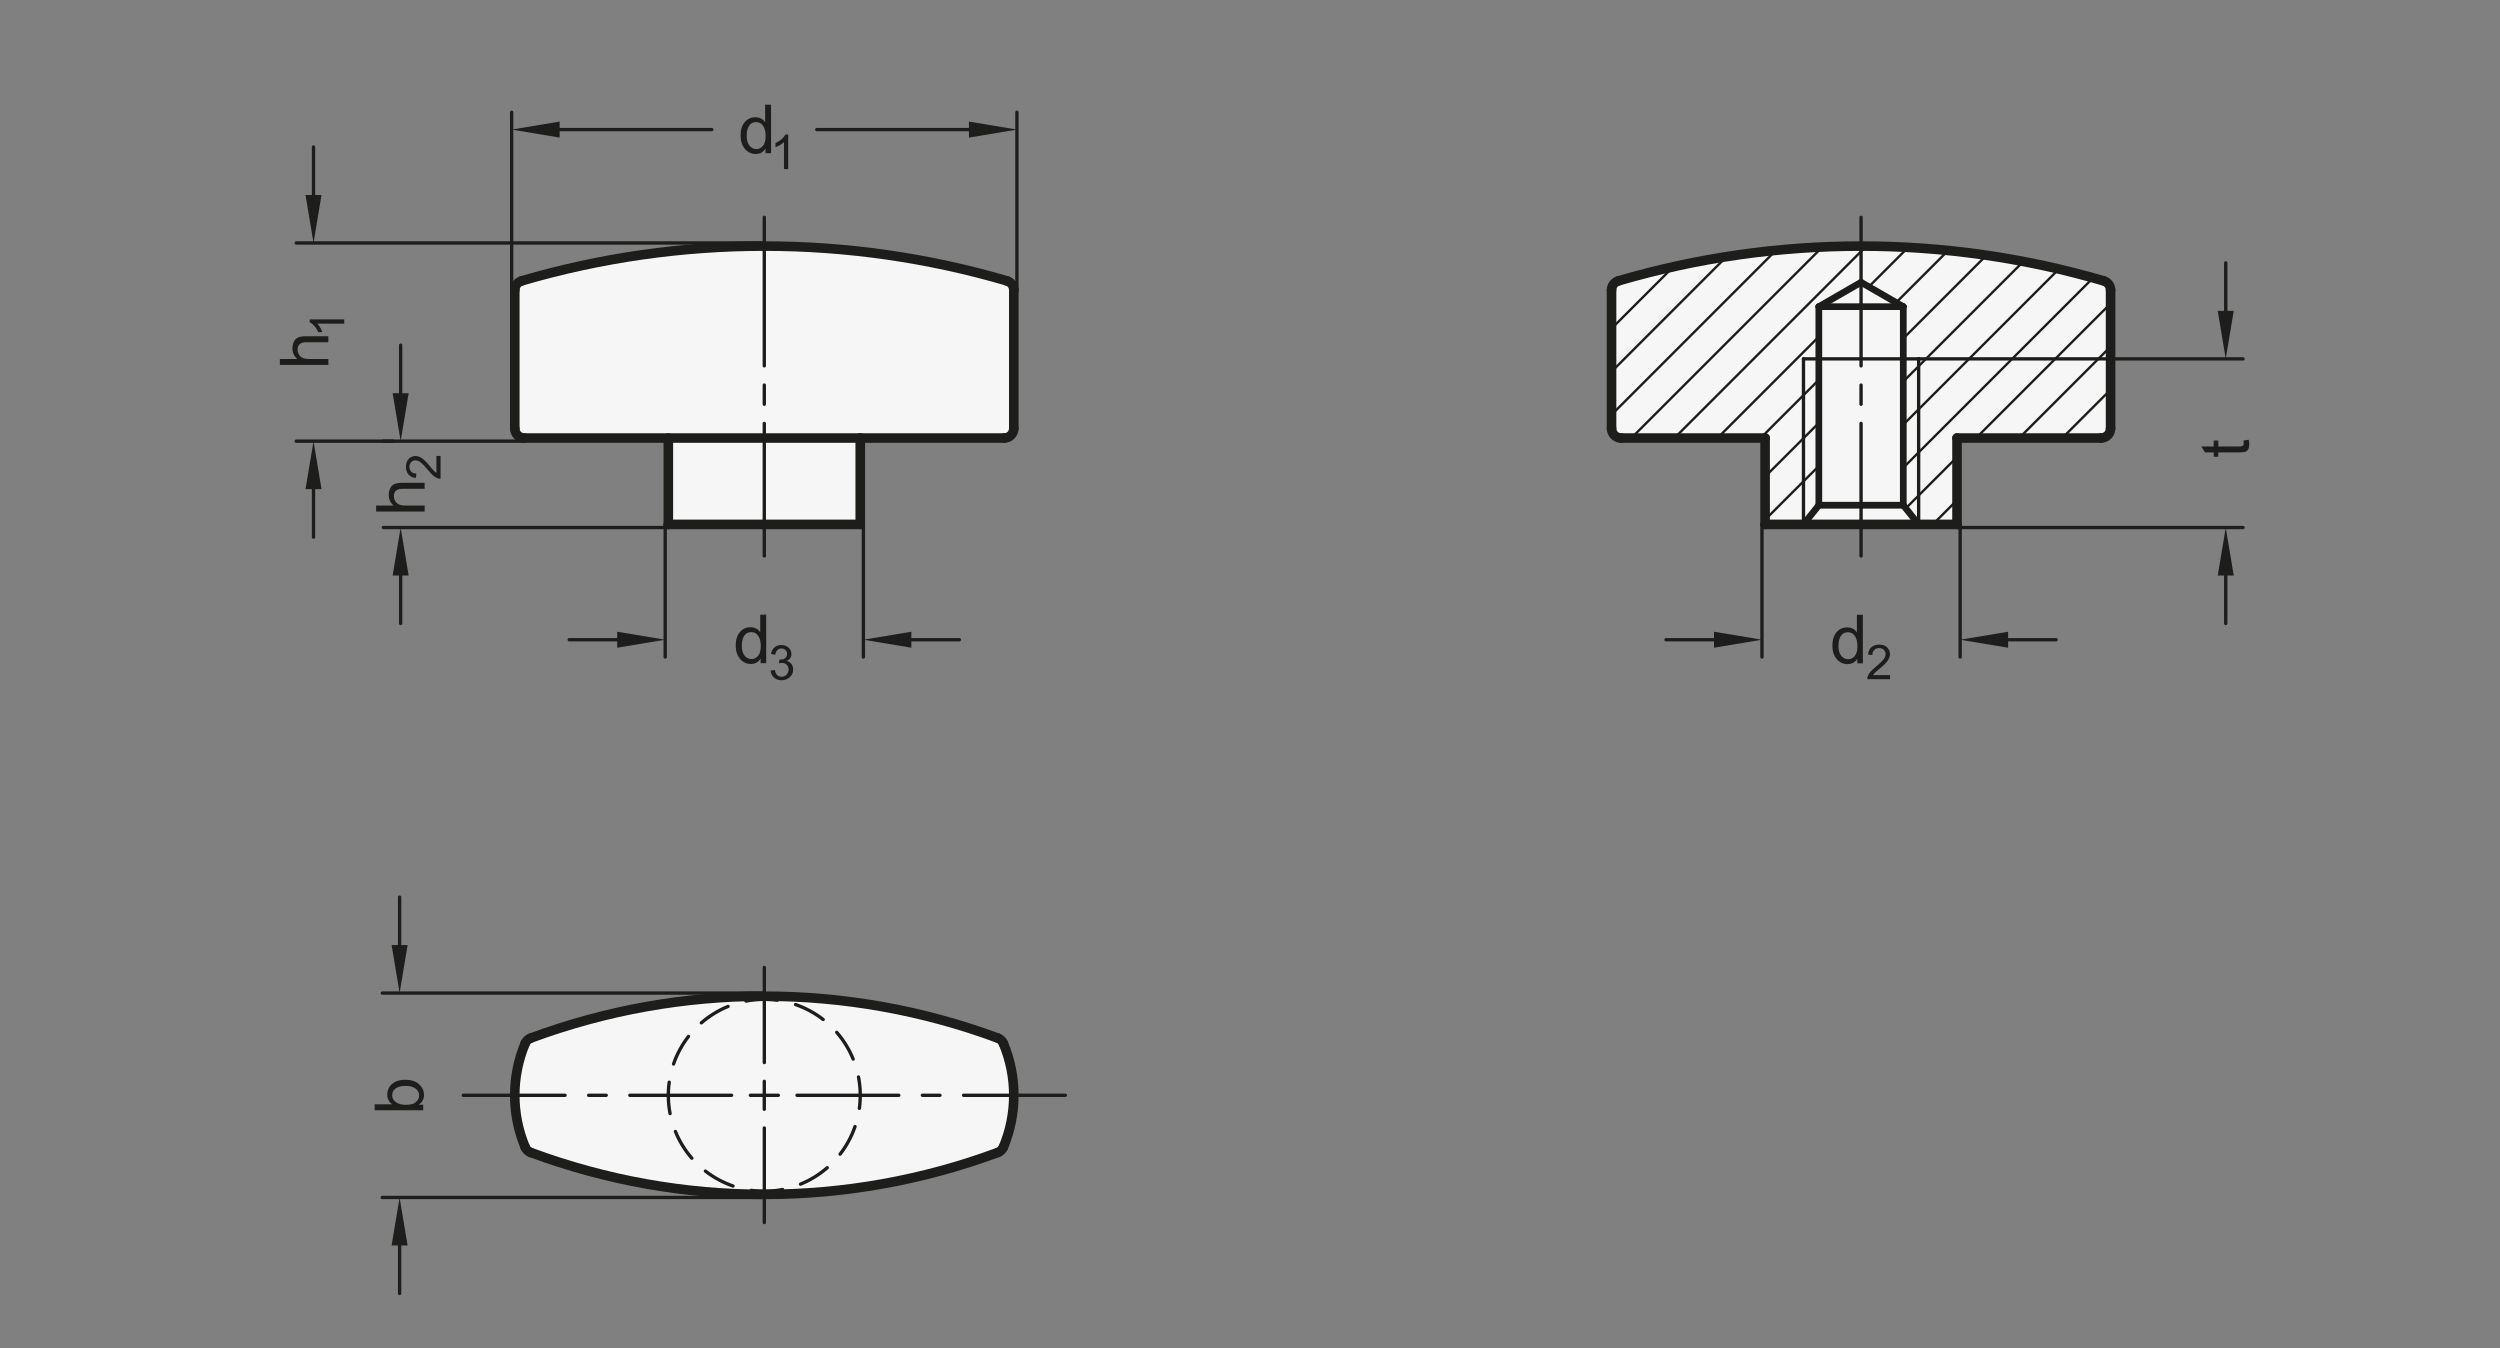 <?xml version="1.0" encoding="UTF-8"?>
<svg xmlns="http://www.w3.org/2000/svg" version="1.1" viewBox="0 0 369.213 199.134">
  <rect x="0" y="0" width="369.213" height="199.134" fill="#808080" stroke="none"/>
  <!-- Generator: Adobe Illustrator 28.6.0, SVG Export Plug-In . SVG Version: 1.2.0 Build 709)  -->
  <g>
    <g id="MD_x5F_3_x5F_FUELLUNG_x5F_WS">
      <g id="LWPOLYLINE">
        <path d="M310.284,64.691h-21.26v12.756h-28.346v-12.756h-21.26c-.783,0-1.417-.635-1.417-1.417v-20.433c0-.629.415-1.183,1.019-1.36,23.397-6.848,48.266-6.848,71.662,0,.604.177,1.019.731,1.019,1.36v20.433c0,.783-.635,1.417-1.417,1.417Z" fill="#fff"/>
      </g>
      <g id="LWPOLYLINE-2" data-name="LWPOLYLINE">
        <path d="M77.562,169.42c.152.362.447.645.815.782,22.257,8.254,46.737,8.254,68.994,0,.368-.136.663-.42.815-.782,2.052-4.902,2.052-10.422,0-15.323-.152-.362-.447-.645-.815-.782-22.257-8.254-46.737-8.254-68.994,0-.368.136-.663.42-.815.782-2.052,4.902-2.052,10.422,0,15.323Z" fill="#fff"/>
      </g>
      <g id="LWPOLYLINE-3" data-name="LWPOLYLINE">
        <path d="M148.307,64.691h-21.26v12.756h-28.346v-12.756h-21.26c-.783,0-1.417-.635-1.417-1.417v-20.433c0-.629.415-1.183,1.019-1.36,23.397-6.848,48.266-6.848,71.662,0,.604.177,1.019.731,1.019,1.36v20.433c0,.783-.635,1.417-1.417,1.417Z" fill="#fff"/>
      </g>
    </g>
    <g id="MD_x5F_3_x5F_FUELLUNG_x5F_GR">
      <g id="LWPOLYLINE-4" data-name="LWPOLYLINE">
        <path d="M148.307,64.691h-21.26v12.756h-28.346v-12.756h-21.26c-.783,0-1.417-.635-1.417-1.417v-20.433c0-.629.415-1.183,1.019-1.36,23.397-6.848,48.266-6.848,71.662,0,.604.177,1.019.731,1.019,1.36v20.433c0,.783-.635,1.417-1.417,1.417Z" fill="#f6f6f6"/>
      </g>
      <g id="LWPOLYLINE-5" data-name="LWPOLYLINE">
        <path d="M77.562,169.42c.152.362.447.645.815.782,22.257,8.254,46.737,8.254,68.994,0,.368-.136.663-.42.815-.782,2.052-4.902,2.052-10.422,0-15.323-.152-.362-.447-.645-.815-.782-22.257-8.254-46.737-8.254-68.994,0-.368.136-.663.42-.815.782-2.052,4.902-2.052,10.422,0,15.323Z" fill="#f6f6f6"/>
      </g>
      <g id="LWPOLYLINE-6" data-name="LWPOLYLINE">
        <path d="M310.284,64.691h-21.26v12.756h-28.346v-12.756h-21.26c-.783,0-1.417-.635-1.417-1.417v-20.433c0-.629.415-1.183,1.019-1.36,23.397-6.848,48.266-6.848,71.662,0,.604.177,1.019.731,1.019,1.36v20.433c0,.783-.635,1.417-1.417,1.417Z" fill="#f6f6f6"/>
      </g>
    </g>
    <g id="MD_x5F_1_x5F_100">
      <g id="ARC">
        <path d="M78.377,170.201c22.257,8.254,46.737,8.254,68.994,0" fill="none" stroke="#1d1d1b" stroke-linecap="round" stroke-linejoin="round" stroke-width="1.417"/>
      </g>
      <g id="ARC-2" data-name="ARC">
        <path d="M77.562,169.42c.152.362.447.645.815.782" fill="none" stroke="#1d1d1b" stroke-linecap="round" stroke-linejoin="round" stroke-width="1.417"/>
      </g>
      <g id="ARC-3" data-name="ARC">
        <path d="M147.371,153.315c-22.257-8.254-46.737-8.254-68.994,0" fill="none" stroke="#1d1d1b" stroke-linecap="round" stroke-linejoin="round" stroke-width="1.417"/>
      </g>
      <g id="ARC-4" data-name="ARC">
        <path d="M148.185,154.096c-.152-.362-.447-.645-.815-.782" fill="none" stroke="#1d1d1b" stroke-linecap="round" stroke-linejoin="round" stroke-width="1.417"/>
      </g>
      <g id="ARC-5" data-name="ARC">
        <path d="M78.377,153.315c-.368.136-.663.42-.815.782" fill="none" stroke="#1d1d1b" stroke-linecap="round" stroke-linejoin="round" stroke-width="1.417"/>
      </g>
      <g id="ARC-6" data-name="ARC">
        <path d="M77.562,154.096c-2.052,4.902-2.052,10.422,0,15.323" fill="none" stroke="#1d1d1b" stroke-linecap="round" stroke-linejoin="round" stroke-width="1.417"/>
      </g>
      <g id="ARC-7" data-name="ARC">
        <path d="M148.185,169.42c2.052-4.902,2.052-10.422,0-15.323" fill="none" stroke="#1d1d1b" stroke-linecap="round" stroke-linejoin="round" stroke-width="1.417"/>
      </g>
      <g id="ARC-8" data-name="ARC">
        <path d="M147.371,170.201c.368-.136.663-.42.815-.782" fill="none" stroke="#1d1d1b" stroke-linecap="round" stroke-linejoin="round" stroke-width="1.417"/>
      </g>
      <g id="LINE">
        <line x1="98.701" y1="64.691" x2="98.701" y2="77.447" fill="none" stroke="#1d1d1b" stroke-linecap="round" stroke-linejoin="round" stroke-width="1.417"/>
      </g>
      <g id="LINE-2" data-name="LINE">
        <line x1="127.047" y1="77.447" x2="127.047" y2="64.691" fill="none" stroke="#1d1d1b" stroke-linecap="round" stroke-linejoin="round" stroke-width="1.417"/>
      </g>
      <g id="ARC-9" data-name="ARC">
        <path d="M76.024,63.274c0,.783.635,1.417,1.417,1.417" fill="none" stroke="#1d1d1b" stroke-linecap="round" stroke-linejoin="round" stroke-width="1.417"/>
      </g>
      <g id="LINE-3" data-name="LINE">
        <line x1="76.024" y1="42.841" x2="76.024" y2="63.274" fill="none" stroke="#1d1d1b" stroke-linecap="round" stroke-linejoin="round" stroke-width="1.417"/>
      </g>
      <g id="LINE-4" data-name="LINE">
        <line x1="149.724" y1="63.274" x2="149.724" y2="42.841" fill="none" stroke="#1d1d1b" stroke-linecap="round" stroke-linejoin="round" stroke-width="1.417"/>
      </g>
      <g id="ARC-10" data-name="ARC">
        <path d="M148.307,64.691c.783,0,1.417-.635,1.417-1.417" fill="none" stroke="#1d1d1b" stroke-linecap="round" stroke-linejoin="round" stroke-width="1.417"/>
      </g>
      <g id="LINE-5" data-name="LINE">
        <line x1="148.307" y1="64.691" x2="127.047" y2="64.691" fill="none" stroke="#1d1d1b" stroke-linecap="round" stroke-linejoin="round" stroke-width="1.417"/>
      </g>
      <g id="LINE-6" data-name="LINE">
        <line x1="127.047" y1="64.691" x2="77.441" y2="64.691" fill="none" stroke="#1d1d1b" stroke-linecap="round" stroke-linejoin="round" stroke-width="1.417"/>
      </g>
      <g id="LINE-7" data-name="LINE">
        <line x1="112.874" y1="77.447" x2="98.701" y2="77.447" fill="none" stroke="#1d1d1b" stroke-linecap="round" stroke-linejoin="round" stroke-width="1.417"/>
      </g>
      <g id="ARC-11" data-name="ARC">
        <path d="M148.705,41.481c-23.397-6.848-48.266-6.848-71.662,0" fill="none" stroke="#1d1d1b" stroke-linecap="round" stroke-linejoin="round" stroke-width="1.417"/>
      </g>
      <g id="ARC-12" data-name="ARC">
        <path d="M149.724,42.841c0-.629-.415-1.183-1.019-1.36" fill="none" stroke="#1d1d1b" stroke-linecap="round" stroke-linejoin="round" stroke-width="1.417"/>
      </g>
      <g id="ARC-13" data-name="ARC">
        <path d="M77.043,41.481c-.604.177-1.019.731-1.019,1.36" fill="none" stroke="#1d1d1b" stroke-linecap="round" stroke-linejoin="round" stroke-width="1.417"/>
      </g>
      <g id="LINE-8" data-name="LINE">
        <line x1="112.874" y1="77.447" x2="127.047" y2="77.447" fill="none" stroke="#1d1d1b" stroke-linecap="round" stroke-linejoin="round" stroke-width="1.417"/>
      </g>
      <g id="LINE-9" data-name="LINE">
        <line x1="260.678" y1="64.691" x2="260.678" y2="77.447" fill="none" stroke="#1d1d1b" stroke-linecap="round" stroke-linejoin="round" stroke-width="1.417"/>
      </g>
      <g id="LINE-10" data-name="LINE">
        <line x1="289.024" y1="77.447" x2="289.024" y2="64.691" fill="none" stroke="#1d1d1b" stroke-linecap="round" stroke-linejoin="round" stroke-width="1.417"/>
      </g>
      <g id="ARC-14" data-name="ARC">
        <path d="M238.001,63.274c0,.783.635,1.417,1.417,1.417" fill="none" stroke="#1d1d1b" stroke-linecap="round" stroke-linejoin="round" stroke-width="1.417"/>
      </g>
      <g id="LINE-11" data-name="LINE">
        <line x1="238.001" y1="42.841" x2="238.001" y2="63.274" fill="none" stroke="#1d1d1b" stroke-linecap="round" stroke-linejoin="round" stroke-width="1.417"/>
      </g>
      <g id="LINE-12" data-name="LINE">
        <line x1="311.701" y1="63.274" x2="311.701" y2="42.841" fill="none" stroke="#1d1d1b" stroke-linecap="round" stroke-linejoin="round" stroke-width="1.417"/>
      </g>
      <g id="ARC-15" data-name="ARC">
        <path d="M310.284,64.691c.783,0,1.417-.635,1.417-1.417" fill="none" stroke="#1d1d1b" stroke-linecap="round" stroke-linejoin="round" stroke-width="1.417"/>
      </g>
      <g id="LINE-13" data-name="LINE">
        <line x1="310.284" y1="64.691" x2="289.024" y2="64.691" fill="none" stroke="#1d1d1b" stroke-linecap="round" stroke-linejoin="round" stroke-width="1.417"/>
      </g>
      <g id="LINE-14" data-name="LINE">
        <line x1="260.678" y1="64.691" x2="239.418" y2="64.691" fill="none" stroke="#1d1d1b" stroke-linecap="round" stroke-linejoin="round" stroke-width="1.417"/>
      </g>
      <g id="LINE-15" data-name="LINE">
        <line x1="274.851" y1="77.447" x2="260.678" y2="77.447" fill="none" stroke="#1d1d1b" stroke-linecap="round" stroke-linejoin="round" stroke-width="1.417"/>
      </g>
      <g id="ARC-16" data-name="ARC">
        <path d="M310.682,41.481c-23.397-6.848-48.266-6.848-71.662,0" fill="none" stroke="#1d1d1b" stroke-linecap="round" stroke-linejoin="round" stroke-width="1.417"/>
      </g>
      <g id="ARC-17" data-name="ARC">
        <path d="M311.701,42.841c0-.629-.415-1.183-1.019-1.36" fill="none" stroke="#1d1d1b" stroke-linecap="round" stroke-linejoin="round" stroke-width="1.417"/>
      </g>
      <g id="ARC-18" data-name="ARC">
        <path d="M239.02,41.481c-.604.177-1.019.731-1.019,1.36" fill="none" stroke="#1d1d1b" stroke-linecap="round" stroke-linejoin="round" stroke-width="1.417"/>
      </g>
      <g id="LINE-16" data-name="LINE">
        <line x1="274.851" y1="77.447" x2="289.024" y2="77.447" fill="none" stroke="#1d1d1b" stroke-linecap="round" stroke-linejoin="round" stroke-width="1.417"/>
      </g>
    </g>
    <g id="MD_x5F_1_x5F_035">
      <g id="LINE-17" data-name="LINE">
        <line x1="112.874" y1="62.537" x2="112.874" y2="82.106" fill="none" stroke="#1d1d1b" stroke-linecap="round" stroke-linejoin="round" stroke-width=".496"/>
      </g>
      <g id="LINE-18" data-name="LINE">
        <line x1="112.874" y1="56.867" x2="112.874" y2="59.702" fill="none" stroke="#1d1d1b" stroke-linecap="round" stroke-linejoin="round" stroke-width=".496"/>
      </g>
      <g id="LINE-19" data-name="LINE">
        <line x1="112.874" y1="32.093" x2="112.874" y2="54.033" fill="none" stroke="#1d1d1b" stroke-linecap="round" stroke-linejoin="round" stroke-width=".496"/>
      </g>
      <g id="ARC-19" data-name="ARC">
        <path d="M125.999,156.41c-.586-1.439-1.406-2.772-2.425-3.946" fill="none" stroke="#1d1d1b" stroke-linecap="round" stroke-linejoin="round" stroke-width=".496"/>
      </g>
      <g id="ARC-20" data-name="ARC">
        <path d="M121.567,150.563c-1.227-.953-2.603-1.698-4.073-2.205" fill="none" stroke="#1d1d1b" stroke-linecap="round" stroke-linejoin="round" stroke-width=".496"/>
      </g>
      <g id="ARC-21" data-name="ARC">
        <path d="M114.805,147.717c-1.54-.212-3.104-.169-4.629.127" fill="none" stroke="#1d1d1b" stroke-linecap="round" stroke-linejoin="round" stroke-width=".496"/>
      </g>
      <g id="ARC-22" data-name="ARC">
        <path d="M107.526,148.633c-1.439.586-2.772,1.406-3.946,2.425" fill="none" stroke="#1d1d1b" stroke-linecap="round" stroke-linejoin="round" stroke-width=".496"/>
      </g>
      <g id="ARC-23" data-name="ARC">
        <path d="M101.679,153.065c-.953,1.227-1.698,2.603-2.205,4.073" fill="none" stroke="#1d1d1b" stroke-linecap="round" stroke-linejoin="round" stroke-width=".496"/>
      </g>
      <g id="ARC-24" data-name="ARC">
        <path d="M98.833,159.827c-.212,1.54-.169,3.104.127,4.629" fill="none" stroke="#1d1d1b" stroke-linecap="round" stroke-linejoin="round" stroke-width=".496"/>
      </g>
      <g id="ARC-25" data-name="ARC">
        <path d="M99.749,167.106c.586,1.439,1.406,2.772,2.425,3.946" fill="none" stroke="#1d1d1b" stroke-linecap="round" stroke-linejoin="round" stroke-width=".496"/>
      </g>
      <g id="ARC-26" data-name="ARC">
        <path d="M104.181,172.952c1.227.953,2.603,1.698,4.073,2.205" fill="none" stroke="#1d1d1b" stroke-linecap="round" stroke-linejoin="round" stroke-width=".496"/>
      </g>
      <g id="ARC-27" data-name="ARC">
        <path d="M110.943,175.799c1.54.212,3.104.169,4.629-.127" fill="none" stroke="#1d1d1b" stroke-linecap="round" stroke-linejoin="round" stroke-width=".496"/>
      </g>
      <g id="ARC-28" data-name="ARC">
        <path d="M118.222,174.883c1.439-.586,2.772-1.406,3.946-2.425" fill="none" stroke="#1d1d1b" stroke-linecap="round" stroke-linejoin="round" stroke-width=".496"/>
      </g>
      <g id="ARC-29" data-name="ARC">
        <path d="M124.068,170.451c.953-1.227,1.698-2.603,2.205-4.073" fill="none" stroke="#1d1d1b" stroke-linecap="round" stroke-linejoin="round" stroke-width=".496"/>
      </g>
      <g id="ARC-30" data-name="ARC">
        <path d="M126.915,163.689c.212-1.54.169-3.104-.127-4.629" fill="none" stroke="#1d1d1b" stroke-linecap="round" stroke-linejoin="round" stroke-width=".496"/>
      </g>
      <g id="LINE-20" data-name="LINE">
        <line x1="274.851" y1="62.537" x2="274.851" y2="82.106" fill="none" stroke="#1d1d1b" stroke-linecap="round" stroke-linejoin="round" stroke-width=".496"/>
      </g>
      <g id="LINE-21" data-name="LINE">
        <line x1="274.851" y1="56.867" x2="274.851" y2="59.702" fill="none" stroke="#1d1d1b" stroke-linecap="round" stroke-linejoin="round" stroke-width=".496"/>
      </g>
      <g id="LINE-22" data-name="LINE">
        <line x1="274.851" y1="32.093" x2="274.851" y2="54.033" fill="none" stroke="#1d1d1b" stroke-linecap="round" stroke-linejoin="round" stroke-width=".496"/>
      </g>
      <g id="LINE-23" data-name="LINE">
        <line x1="283.355" y1="52.998" x2="274.851" y2="52.998" fill="none" stroke="#1d1d1b" stroke-linecap="round" stroke-linejoin="round" stroke-width=".496"/>
      </g>
      <g id="LINE-24" data-name="LINE">
        <line x1="283.355" y1="77.447" x2="283.355" y2="52.998" fill="none" stroke="#1d1d1b" stroke-linecap="round" stroke-linejoin="round" stroke-width=".496"/>
      </g>
      <g id="LINE-25" data-name="LINE">
        <line x1="266.347" y1="77.447" x2="266.347" y2="52.998" fill="none" stroke="#1d1d1b" stroke-linecap="round" stroke-linejoin="round" stroke-width=".496"/>
      </g>
      <g id="LINE-26" data-name="LINE">
        <line x1="266.347" y1="52.998" x2="274.851" y2="52.998" fill="none" stroke="#1d1d1b" stroke-linecap="round" stroke-linejoin="round" stroke-width=".496"/>
      </g>
      <g id="LINE-27" data-name="LINE">
        <line x1="110.817" y1="161.758" x2="114.945" y2="161.758" fill="none" stroke="#1d1d1b" stroke-linecap="round" stroke-linejoin="round" stroke-width=".496"/>
      </g>
      <g id="LINE-28" data-name="LINE">
        <line x1="108.045" y1="161.758" x2="93.019" y2="161.758" fill="none" stroke="#1d1d1b" stroke-linecap="round" stroke-linejoin="round" stroke-width=".496"/>
      </g>
      <g id="LINE-29" data-name="LINE">
        <line x1="112.874" y1="159.694" x2="112.874" y2="163.822" fill="none" stroke="#1d1d1b" stroke-linecap="round" stroke-linejoin="round" stroke-width=".496"/>
      </g>
      <g id="LINE-30" data-name="LINE">
        <line x1="112.878" y1="166.587" x2="112.878" y2="180.554" fill="none" stroke="#1d1d1b" stroke-linecap="round" stroke-linejoin="round" stroke-width=".496"/>
      </g>
      <g id="LINE-31" data-name="LINE">
        <line x1="112.878" y1="156.923" x2="112.878" y2="142.884" fill="none" stroke="#1d1d1b" stroke-linecap="round" stroke-linejoin="round" stroke-width=".496"/>
      </g>
      <g id="LINE-32" data-name="LINE">
        <line x1="89.531" y1="161.758" x2="86.937" y2="161.758" fill="none" stroke="#1d1d1b" stroke-linecap="round" stroke-linejoin="round" stroke-width=".496"/>
      </g>
      <g id="LINE-33" data-name="LINE">
        <line x1="83.45" y1="161.758" x2="68.423" y2="161.758" fill="none" stroke="#1d1d1b" stroke-linecap="round" stroke-linejoin="round" stroke-width=".496"/>
      </g>
      <g id="LINE-34" data-name="LINE">
        <line x1="117.71" y1="161.758" x2="132.737" y2="161.758" fill="none" stroke="#1d1d1b" stroke-linecap="round" stroke-linejoin="round" stroke-width=".496"/>
      </g>
      <g id="LINE-35" data-name="LINE">
        <line x1="136.224" y1="161.758" x2="138.818" y2="161.758" fill="none" stroke="#1d1d1b" stroke-linecap="round" stroke-linejoin="round" stroke-width=".496"/>
      </g>
      <g id="LINE-36" data-name="LINE">
        <line x1="142.306" y1="161.758" x2="157.332" y2="161.758" fill="none" stroke="#1d1d1b" stroke-linecap="round" stroke-linejoin="round" stroke-width=".496"/>
      </g>
    </g>
    <g id="MD_x5F_1_x5F_070">
      <g id="LINE-37" data-name="LINE">
        <line x1="281.087" y1="74.613" x2="283.355" y2="77.447" fill="none" stroke="#1d1d1b" stroke-linecap="round" stroke-linejoin="round" stroke-width=".992"/>
      </g>
      <g id="LINE-38" data-name="LINE">
        <line x1="281.087" y1="45.291" x2="274.851" y2="45.291" fill="none" stroke="#1d1d1b" stroke-linecap="round" stroke-linejoin="round" stroke-width=".992"/>
      </g>
      <g id="LINE-39" data-name="LINE">
        <line x1="281.087" y1="45.291" x2="274.851" y2="41.691" fill="none" stroke="#1d1d1b" stroke-linecap="round" stroke-linejoin="round" stroke-width=".992"/>
      </g>
      <g id="LINE-40" data-name="LINE">
        <line x1="281.087" y1="74.613" x2="281.087" y2="45.291" fill="none" stroke="#1d1d1b" stroke-linecap="round" stroke-linejoin="round" stroke-width=".992"/>
      </g>
      <g id="LINE-41" data-name="LINE">
        <line x1="274.851" y1="74.613" x2="281.087" y2="74.613" fill="none" stroke="#1d1d1b" stroke-linecap="round" stroke-linejoin="round" stroke-width=".992"/>
      </g>
      <g id="LINE-42" data-name="LINE">
        <line x1="268.615" y1="74.613" x2="268.615" y2="45.291" fill="none" stroke="#1d1d1b" stroke-linecap="round" stroke-linejoin="round" stroke-width=".992"/>
      </g>
      <g id="LINE-43" data-name="LINE">
        <line x1="274.851" y1="74.613" x2="268.615" y2="74.613" fill="none" stroke="#1d1d1b" stroke-linecap="round" stroke-linejoin="round" stroke-width=".992"/>
      </g>
      <g id="LINE-44" data-name="LINE">
        <line x1="268.615" y1="45.291" x2="274.851" y2="41.691" fill="none" stroke="#1d1d1b" stroke-linecap="round" stroke-linejoin="round" stroke-width=".992"/>
      </g>
      <g id="LINE-45" data-name="LINE">
        <line x1="268.615" y1="45.291" x2="274.851" y2="45.291" fill="none" stroke="#1d1d1b" stroke-linecap="round" stroke-linejoin="round" stroke-width=".992"/>
      </g>
      <g id="LINE-46" data-name="LINE">
        <line x1="268.615" y1="74.613" x2="266.347" y2="77.447" fill="none" stroke="#1d1d1b" stroke-linecap="round" stroke-linejoin="round" stroke-width=".992"/>
      </g>
    </g>
    <g id="MD_x5F_2_x5F_BEMASSUNG">
      <g id="DIMENSION">
        <g id="LINE-47" data-name="LINE">
          <line x1="283.355" y1="52.998" x2="331.26" y2="52.998" fill="#1d1d1b" stroke="#1d1d1b" stroke-linecap="round" stroke-linejoin="round" stroke-width=".496"/>
        </g>
        <g id="LINE-48" data-name="LINE">
          <line x1="289.024" y1="77.908" x2="331.26" y2="77.908" fill="#1d1d1b" stroke="#1d1d1b" stroke-linecap="round" stroke-linejoin="round" stroke-width=".496"/>
        </g>
        <g id="LINE-49" data-name="LINE">
          <line x1="328.709" y1="45.912" x2="328.709" y2="38.825" fill="#1d1d1b" stroke="#1d1d1b" stroke-linecap="round" stroke-linejoin="round" stroke-width=".496"/>
        </g>
        <g id="LINE-50" data-name="LINE">
          <line x1="328.709" y1="84.994" x2="328.709" y2="92.081" fill="#1d1d1b" stroke="#1d1d1b" stroke-linecap="round" stroke-linejoin="round" stroke-width=".496"/>
        </g>
        <g id="MTEXT">
          <path d="M332.106,64.935c.052.261.078.48.078.66,0,.385-.067.665-.203.841-.135.176-.307.283-.516.322-.208.039-.498.059-.869.059h-2.986v.641h-.68v-.641h-1.29l-.533-.879h1.823v-.88h.68v.88h3.035c.261,0,.445-.027.555-.081.108-.054.163-.19.163-.408,0-.127-.013-.257-.039-.391l.782-.122Z" fill="#1d1d1b"/>
        </g>
        <g id="SOLID">
          <polygon points="327.528 45.912 329.89 45.912 328.709 52.998 328.709 52.998 327.528 45.912" fill="#1d1d1b"/>
        </g>
        <g id="SOLID-2" data-name="SOLID">
          <polygon points="327.528 84.994 329.89 84.994 328.709 77.908 328.709 77.908 327.528 84.994" fill="#1d1d1b"/>
        </g>
      </g>
      <g id="DIMENSION-2" data-name="DIMENSION">
        <g id="LINE-51" data-name="LINE">
          <line x1="260.217" y1="77.447" x2="260.217" y2="97.029" fill="#1d1d1b" stroke="#1d1d1b" stroke-linecap="round" stroke-linejoin="round" stroke-width=".496"/>
        </g>
        <g id="LINE-52" data-name="LINE">
          <line x1="289.485" y1="77.447" x2="289.485" y2="97.029" fill="#1d1d1b" stroke="#1d1d1b" stroke-linecap="round" stroke-linejoin="round" stroke-width=".496"/>
        </g>
        <g id="LINE-53" data-name="LINE">
          <line x1="253.13" y1="94.478" x2="246.044" y2="94.478" fill="#1d1d1b" stroke="#1d1d1b" stroke-linecap="round" stroke-linejoin="round" stroke-width=".496"/>
        </g>
        <g id="LINE-54" data-name="LINE">
          <line x1="296.571" y1="94.478" x2="303.658" y2="94.478" fill="#1d1d1b" stroke="#1d1d1b" stroke-linecap="round" stroke-linejoin="round" stroke-width=".496"/>
        </g>
        <g id="MTEXT-2" data-name="MTEXT">
          <path d="M275.116,97.961h-.821v-.66h-.02c-.316.521-.794.782-1.433.782-.635,0-1.165-.252-1.59-.755-.426-.504-.639-1.156-.639-1.957,0-.838.201-1.499.602-1.984s.93-.729,1.588-.729c.619,0,1.09.236,1.413.709h.02v-2.571h.88v7.165ZM272.936,97.359c.384,0,.71-.157.977-.474.268-.316.401-.795.401-1.437,0-.633-.122-1.136-.366-1.511-.244-.374-.596-.562-1.051-.562s-.801.183-1.034.55c-.233.366-.35.848-.35,1.444,0,.43.063.794.188,1.092s.301.522.525.672c.225.15.461.225.709.225Z" fill="#1d1d1b"/>
          <path d="M279.131,100.311h-3.369c0-.287.1-.577.3-.871s.574-.661,1.122-1.104c.336-.269.636-.55.899-.845s.396-.592.396-.89c0-.257-.091-.47-.272-.638-.182-.167-.411-.251-.688-.251-.28,0-.516.086-.705.259-.189.172-.285.43-.288.771l-.642-.072c.039-.477.209-.841.509-1.094.299-.252.679-.378,1.14-.378.499,0,.889.139,1.167.415.279.276.419.609.419,1.001,0,.326-.118.656-.353.99-.234.335-.703.781-1.403,1.342-.368.293-.612.547-.732.76h2.502v.603Z" fill="#1d1d1b"/>
        </g>
        <g id="SOLID-3" data-name="SOLID">
          <polygon points="253.13 93.297 253.13 95.659 260.217 94.478 260.217 94.478 253.13 93.297" fill="#1d1d1b"/>
        </g>
        <g id="SOLID-4" data-name="SOLID">
          <polygon points="296.571 93.297 296.571 95.659 289.485 94.478 289.485 94.478 296.571 93.297" fill="#1d1d1b"/>
        </g>
      </g>
      <g id="DIMENSION-3" data-name="DIMENSION">
        <g id="LINE-55" data-name="LINE">
          <line x1="112.874" y1="146.663" x2="56.464" y2="146.663" fill="#1d1d1b" stroke="#1d1d1b" stroke-linecap="round" stroke-linejoin="round" stroke-width=".496"/>
        </g>
        <g id="LINE-56" data-name="LINE">
          <line x1="112.839" y1="176.851" x2="56.464" y2="176.851" fill="#1d1d1b" stroke="#1d1d1b" stroke-linecap="round" stroke-linejoin="round" stroke-width=".496"/>
        </g>
        <g id="LINE-57" data-name="LINE">
          <line x1="59.016" y1="139.577" x2="59.016" y2="132.49" fill="#1d1d1b" stroke="#1d1d1b" stroke-linecap="round" stroke-linejoin="round" stroke-width=".496"/>
        </g>
        <g id="LINE-58" data-name="LINE">
          <line x1="59.016" y1="183.938" x2="59.016" y2="191.024" fill="#1d1d1b" stroke="#1d1d1b" stroke-linecap="round" stroke-linejoin="round" stroke-width=".496"/>
        </g>
        <g id="MTEXT-3" data-name="MTEXT">
          <path d="M57.895,163.067c-.466-.325-.699-.791-.699-1.397,0-.668.243-1.202.729-1.603.485-.401,1.119-.602,1.9-.602.903,0,1.595.225,2.075.672.48.448.721.973.721,1.571,0,.609-.257,1.083-.772,1.423v.02h.65v.82h-7.165v-.879h2.562v-.025ZM61.897,161.778c0-.408-.175-.744-.525-1.01-.35-.266-.841-.398-1.473-.398-.609,0-1.093.122-1.449.367-.357.244-.535.581-.535,1.011,0,.424.184.765.552,1.024.368.259.834.389,1.397.389.551,0,.943-.055,1.176-.162.233-.107.435-.27.604-.486.17-.217.254-.461.254-.734Z" fill="#1d1d1b"/>
        </g>
        <g id="SOLID-5" data-name="SOLID">
          <polygon points="57.835 139.577 60.197 139.577 59.016 146.663 59.016 146.663 57.835 139.577" fill="#1d1d1b"/>
        </g>
        <g id="SOLID-6" data-name="SOLID">
          <polygon points="57.835 183.938 60.197 183.938 59.016 176.851 59.016 176.851 57.835 183.938" fill="#1d1d1b"/>
        </g>
      </g>
      <g id="DIMENSION-4" data-name="DIMENSION">
        <g id="LINE-59" data-name="LINE">
          <line x1="58.031" y1="65.152" x2="43.75" y2="65.152" fill="#1d1d1b" stroke="#1d1d1b" stroke-linecap="round" stroke-linejoin="round" stroke-width=".496"/>
        </g>
        <g id="LINE-60" data-name="LINE">
          <line x1="112.874" y1="35.884" x2="43.75" y2="35.884" fill="#1d1d1b" stroke="#1d1d1b" stroke-linecap="round" stroke-linejoin="round" stroke-width=".496"/>
        </g>
        <g id="LINE-61" data-name="LINE">
          <line x1="46.302" y1="72.239" x2="46.302" y2="79.325" fill="#1d1d1b" stroke="#1d1d1b" stroke-linecap="round" stroke-linejoin="round" stroke-width=".496"/>
        </g>
        <g id="LINE-62" data-name="LINE">
          <line x1="46.302" y1="28.798" x2="46.302" y2="21.711" fill="#1d1d1b" stroke="#1d1d1b" stroke-linecap="round" stroke-linejoin="round" stroke-width=".496"/>
        </g>
        <g id="MTEXT-4" data-name="MTEXT">
          <path d="M48.492,49.659v.884h-3.274c-.424,0-.741.091-.953.274s-.317.455-.317.816c0,.359.124.679.374.96.249.282.694.423,1.336.423h2.835v.88h-7.165v-.88h2.571c-.473-.417-.709-.938-.709-1.564,0-.335.068-.656.205-.963.137-.306.347-.521.631-.645.283-.124.678-.186,1.183-.186h3.284Z" fill="#1d1d1b"/>
          <path d="M50.842,47.174v.625h-3.98c.297.312.548.73.753,1.253h-.604c-.345-.72-.771-1.21-1.28-1.471v-.406h5.111Z" fill="#1d1d1b"/>
        </g>
        <g id="SOLID-7" data-name="SOLID">
          <polygon points="45.12 72.239 47.483 72.239 46.302 65.152 46.302 65.152 45.12 72.239" fill="#1d1d1b"/>
        </g>
        <g id="SOLID-8" data-name="SOLID">
          <polygon points="45.12 28.798 47.483 28.798 46.302 35.884 46.302 35.884 45.12 28.798" fill="#1d1d1b"/>
        </g>
      </g>
      <g id="DIMENSION-5" data-name="DIMENSION">
        <g id="LINE-63" data-name="LINE">
          <line x1="77.441" y1="65.152" x2="56.619" y2="65.152" fill="#1d1d1b" stroke="#1d1d1b" stroke-linecap="round" stroke-linejoin="round" stroke-width=".496"/>
        </g>
        <g id="LINE-64" data-name="LINE">
          <line x1="98.701" y1="77.908" x2="56.619" y2="77.908" fill="#1d1d1b" stroke="#1d1d1b" stroke-linecap="round" stroke-linejoin="round" stroke-width=".496"/>
        </g>
        <g id="LINE-65" data-name="LINE">
          <line x1="59.17" y1="58.065" x2="59.17" y2="50.979" fill="#1d1d1b" stroke="#1d1d1b" stroke-linecap="round" stroke-linejoin="round" stroke-width=".496"/>
        </g>
        <g id="LINE-66" data-name="LINE">
          <line x1="59.17" y1="84.994" x2="59.17" y2="92.081" fill="#1d1d1b" stroke="#1d1d1b" stroke-linecap="round" stroke-linejoin="round" stroke-width=".496"/>
        </g>
        <g id="MTEXT-5" data-name="MTEXT">
          <path d="M62.713,71.307v.884h-3.274c-.424,0-.741.091-.953.274s-.317.455-.317.816c0,.359.124.679.374.96.249.282.694.423,1.336.423h2.835v.88h-7.165v-.88h2.571c-.473-.417-.709-.938-.709-1.564,0-.335.068-.656.205-.963.137-.306.347-.521.631-.645.283-.124.678-.186,1.183-.186h3.284Z" fill="#1d1d1b"/>
          <path d="M65.063,67.335v3.369c-.287,0-.577-.1-.871-.3-.294-.2-.661-.575-1.104-1.123-.269-.335-.55-.635-.845-.899s-.592-.396-.89-.396c-.257,0-.47.091-.638.272-.167.182-.251.411-.251.688,0,.28.086.515.259.705.172.19.43.286.771.288l-.072.642c-.477-.04-.841-.209-1.094-.509-.252-.299-.378-.679-.378-1.14,0-.5.139-.889.415-1.167.276-.279.609-.418,1.001-.418.326,0,.656.118.99.352.335.235.781.703,1.342,1.404.293.368.547.612.76.732v-2.502h.604Z" fill="#1d1d1b"/>
        </g>
        <g id="SOLID-9" data-name="SOLID">
          <polygon points="57.989 58.065 60.351 58.065 59.17 65.152 59.17 65.152 57.989 58.065" fill="#1d1d1b"/>
        </g>
        <g id="SOLID-10" data-name="SOLID">
          <polygon points="57.989 84.994 60.351 84.994 59.17 77.908 59.17 77.908 57.989 84.994" fill="#1d1d1b"/>
        </g>
      </g>
      <g id="DIMENSION-6" data-name="DIMENSION">
        <g id="LINE-67" data-name="LINE">
          <line x1="75.563" y1="42.841" x2="75.563" y2="16.587" fill="#1d1d1b" stroke="#1d1d1b" stroke-linecap="round" stroke-linejoin="round" stroke-width=".496"/>
        </g>
        <g id="LINE-68" data-name="LINE">
          <line x1="150.185" y1="42.841" x2="150.185" y2="16.587" fill="#1d1d1b" stroke="#1d1d1b" stroke-linecap="round" stroke-linejoin="round" stroke-width=".496"/>
        </g>
        <g id="LINE-69" data-name="LINE">
          <line x1="82.65" y1="19.138" x2="105.119" y2="19.138" fill="#1d1d1b" stroke="#1d1d1b" stroke-linecap="round" stroke-linejoin="round" stroke-width=".496"/>
        </g>
        <g id="LINE-70" data-name="LINE">
          <line x1="143.098" y1="19.138" x2="120.628" y2="19.138" fill="#1d1d1b" stroke="#1d1d1b" stroke-linecap="round" stroke-linejoin="round" stroke-width=".496"/>
        </g>
        <g id="SOLID-11" data-name="SOLID">
          <polygon points="82.65 17.957 82.65 20.319 75.563 19.138 75.563 19.138 82.65 17.957" fill="#1d1d1b"/>
        </g>
        <g id="SOLID-12" data-name="SOLID">
          <polygon points="143.098 17.957 143.098 20.319 150.185 19.138 150.185 19.138 143.098 17.957" fill="#1d1d1b"/>
        </g>
        <g id="MTEXT-6" data-name="MTEXT">
          <path d="M113.876,22.621h-.821v-.66h-.02c-.316.521-.793.782-1.432.782-.635,0-1.166-.252-1.591-.755-.425-.504-.638-1.156-.638-1.957,0-.838.2-1.499.601-1.984s.93-.729,1.588-.729c.619,0,1.09.236,1.413.709h.02v-2.571h.879v7.165ZM111.697,22.019c.384,0,.71-.157.978-.474s.401-.795.401-1.437c0-.633-.122-1.136-.367-1.511-.244-.374-.595-.562-1.051-.562s-.801.183-1.034.55c-.233.366-.35.848-.35,1.444,0,.43.063.794.188,1.092s.3.522.525.672c.225.15.461.225.708.225Z" fill="#1d1d1b"/>
          <path d="M116.406,24.971h-.625v-3.98c-.312.297-.73.548-1.253.753v-.604c.72-.345,1.21-.771,1.471-1.28h.406v5.111Z" fill="#1d1d1b"/>
        </g>
      </g>
      <g id="DIMENSION-7" data-name="DIMENSION">
        <g id="LINE-71" data-name="LINE">
          <line x1="98.24" y1="77.447" x2="98.24" y2="97.029" fill="#1d1d1b" stroke="#1d1d1b" stroke-linecap="round" stroke-linejoin="round" stroke-width=".496"/>
        </g>
        <g id="LINE-72" data-name="LINE">
          <line x1="127.508" y1="77.447" x2="127.508" y2="97.029" fill="#1d1d1b" stroke="#1d1d1b" stroke-linecap="round" stroke-linejoin="round" stroke-width=".496"/>
        </g>
        <g id="LINE-73" data-name="LINE">
          <line x1="91.153" y1="94.478" x2="84.067" y2="94.478" fill="#1d1d1b" stroke="#1d1d1b" stroke-linecap="round" stroke-linejoin="round" stroke-width=".496"/>
        </g>
        <g id="LINE-74" data-name="LINE">
          <line x1="134.594" y1="94.478" x2="141.681" y2="94.478" fill="#1d1d1b" stroke="#1d1d1b" stroke-linecap="round" stroke-linejoin="round" stroke-width=".496"/>
        </g>
        <g id="MTEXT-7" data-name="MTEXT">
          <path d="M113.156,97.938h-.821v-.66h-.02c-.316.521-.793.782-1.432.782-.635,0-1.166-.252-1.591-.755-.425-.504-.638-1.156-.638-1.957,0-.838.2-1.499.601-1.984s.93-.729,1.588-.729c.619,0,1.09.236,1.413.709h.02v-2.571h.879v7.165ZM110.976,97.336c.384,0,.71-.157.978-.474s.401-.795.401-1.437c0-.633-.122-1.136-.367-1.511-.244-.374-.595-.562-1.051-.562s-.801.183-1.034.55c-.233.366-.35.848-.35,1.444,0,.43.063.794.188,1.092s.3.522.525.672c.225.15.461.225.708.225Z" fill="#1d1d1b"/>
          <path d="M116.183,97.623c.314.061.552.213.713.456.161.244.241.51.241.797,0,.463-.168.843-.505,1.14-.336.298-.74.446-1.209.446-.449,0-.819-.131-1.11-.393-.292-.261-.461-.607-.51-1.037l.625-.087c.062.336.176.587.342.753.165.167.383.25.654.25.292,0,.539-.103.741-.308.202-.204.303-.455.303-.751,0-.284-.092-.521-.275-.708-.184-.188-.424-.281-.72-.281-.121,0-.267.022-.441.066l.073-.548c.167,0,.298-.009.396-.024.097-.017.206-.056.326-.118.12-.062.22-.152.298-.269.079-.117.118-.263.118-.436,0-.253-.084-.448-.252-.587-.167-.139-.361-.208-.581-.208-.252,0-.458.08-.616.239-.159.159-.259.388-.3.684l-.625-.114c.081-.442.259-.772.536-.992.276-.22.606-.33.991-.33.423,0,.776.128,1.06.384.283.255.425.568.425.938,0,.474-.232.815-.697,1.023v.014Z" fill="#1d1d1b"/>
        </g>
        <g id="SOLID-13" data-name="SOLID">
          <polygon points="91.153 93.297 91.153 95.659 98.24 94.478 98.24 94.478 91.153 93.297" fill="#1d1d1b"/>
        </g>
        <g id="SOLID-14" data-name="SOLID">
          <polygon points="134.594 93.297 134.594 95.659 127.508 94.478 127.508 94.478 134.594 93.297" fill="#1d1d1b"/>
        </g>
      </g>
    </g>
    <g id="MD_x5F_2_x5F_SCHRAFFUR">
      <g id="HATCH">
        <path d="M311.701,42.841c0-.629-.415-1.183-1.019-1.36-23.397-6.848-48.266-6.848-71.662,0-.604.177-1.019.731-1.019,1.36v20.433c0,.783.635,1.417,1.417,1.417h21.26v12.756h5.669v-24.449h2.268v-7.707s6.236-3.6,6.236-3.6l6.236,3.6v7.707s2.268,0,2.268,0v24.449h5.669v-12.756h21.26c.783,0,1.417-.635,1.417-1.417v-20.433M283.355,52.998h-2.268v21.614l2.268,2.835v-24.449M268.615,52.998h-2.268v24.449l2.268-2.835v-21.614Z" fill="none"/>
        <path d="M238.001,48.524l9.131-9.131M238.001,54.888l16.988-16.988M238.001,61.252l24.287-24.287M240.925,64.691l28.219-28.219M247.289,64.691l28.344-28.344M253.653,64.691l14.961-14.961M275.994,42.351l5.816-5.816M260.017,64.691l6.33-6.33M280.029,44.68l7.685-7.685M266.347,58.362l2.268-2.268M260.678,70.395l5.669-5.669M281.087,49.985l12.288-12.288M266.347,64.726l2.268-2.268M260.678,76.759l5.669-5.669M283.355,54.082l15.465-15.465M266.347,71.09l2.268-2.268M281.087,56.349l2.268-2.268M281.087,62.713l2.268-2.268M283.355,60.446l20.71-20.71M281.087,69.077l2.268-2.268M283.355,66.81l25.773-25.773M281.455,75.073l1.899-1.899M291.837,64.691l19.864-19.864M283.355,73.174l5.669-5.669M285.445,77.447l3.579-3.579M298.201,64.691l13.5-13.5M304.565,64.691l7.136-7.136" fill="none" stroke="#1d1d1b" stroke-linecap="round" stroke-linejoin="round" stroke-width=".354"/>
      </g>
    </g>
  </g>
</svg>